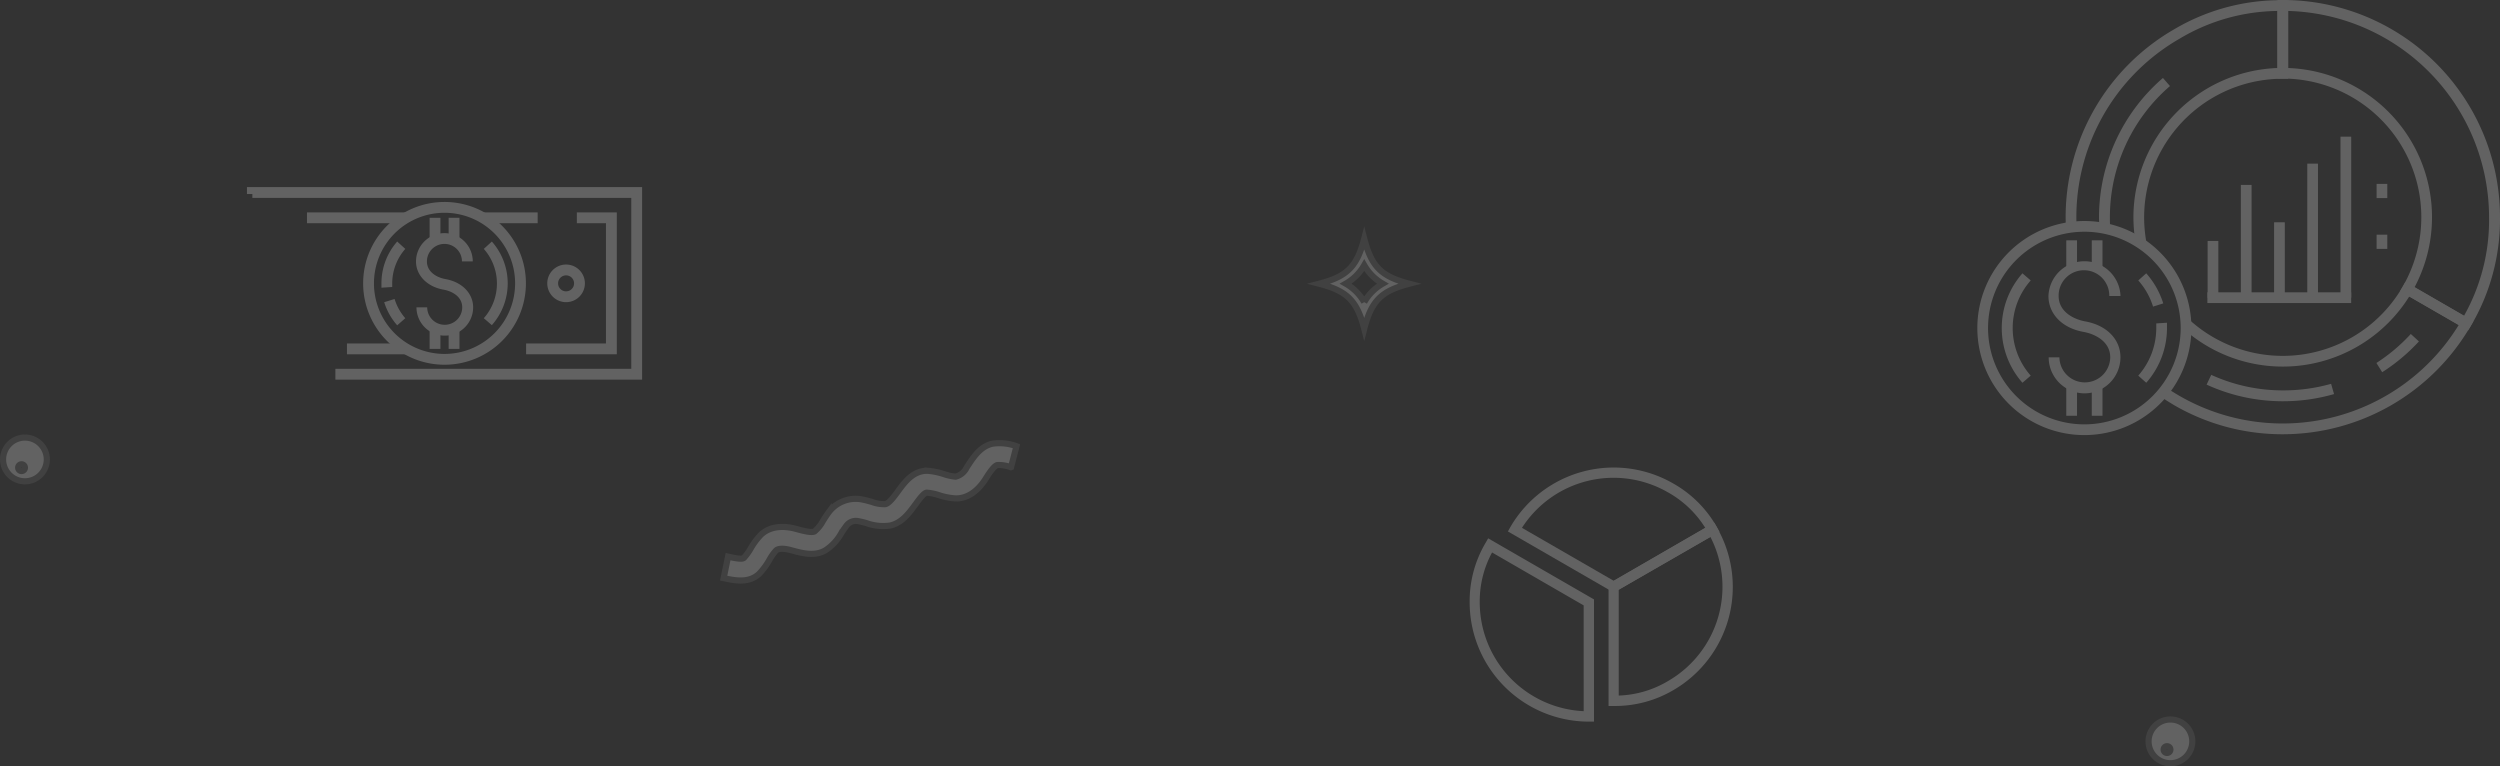 <svg xmlns="http://www.w3.org/2000/svg" width="406.739" height="124.672" viewBox="0 0 406.739 124.672">
  <rect x="0" y="0" width="406.739" height="124.672" fill="#333333" stroke="none"/>
  <g id="illustrations_header-1" data-name="illustrations / header-1" transform="translate(0.5)">
    <g id="illustrations_header-1-2" data-name="illustrations / header-1" transform="translate(506.239 475.172) rotate(180)" opacity="0.234">
      <g id="icon1" transform="translate(185.036 475.172) rotate(180)">
        <path id="Path_101" data-name="Path 101" d="M106.4,65.535,95.336,59.151l.436-.752a22.558,22.558,0,0,0-19.55-33.836H75.38V11.78h.872a35.34,35.34,0,0,1,35.34,35.34,33.994,33.994,0,0,1-4.73,17.663ZM97.7,58.5l8.046,4.647a31.716,31.716,0,0,0,4.068-16.031A33.611,33.611,0,0,0,77.124,13.562v9.286A24.287,24.287,0,0,1,97.7,58.5Z" transform="translate(-26.558 -11.78)" fill="#fff"/>
        <path id="Path_102" data-name="Path 102" d="M41,51.6a24.678,24.678,0,0,1-.414-4.466,24.332,24.332,0,0,1,23.43-24.279V13.571a31.693,31.693,0,0,0-15.918,4.512A33.468,33.468,0,0,0,31.341,48.716L29.6,48.8a35.235,35.235,0,0,1,17.625-32.25,33.994,33.994,0,0,1,17.663-4.73h.872V24.6h-.872A22.558,22.558,0,0,0,42.71,51.28Z" transform="translate(-15.19 -11.789)" fill="#fff"/>
        <path id="Path_103" data-name="Path 103" d="M69.908,97.568a35.1,35.1,0,0,1-17.6-4.722c-.752-.451-1.5-.925-2.256-1.406l.97-1.451c.684.459,1.414.917,2.158,1.346A33.611,33.611,0,0,0,98.594,79.793l-8.046-4.639a24.279,24.279,0,0,1-36.919,5.09L54.8,78.966a22.558,22.558,0,0,0,34.686-5.414l.436-.752,11.061,6.384-.436.752A35.34,35.34,0,0,1,69.908,97.568Z" transform="translate(-20.274 -26.918)" fill="#fff"/>
        <rect id="Rectangle_56" data-name="Rectangle 56" width="23.392" height="1.744" transform="translate(37.431 47.559)" fill="#fff"/>
        <rect id="Rectangle_57" data-name="Rectangle 57" width="1.744" height="18.347" transform="translate(42.874 30.084)" fill="#fff"/>
        <rect id="Rectangle_58" data-name="Rectangle 58" width="1.744" height="26.197" transform="translate(59.086 22.234)" fill="#fff"/>
        <rect id="Rectangle_59" data-name="Rectangle 59" width="1.744" height="21.806" transform="translate(53.679 26.625)" fill="#fff"/>
        <rect id="Rectangle_60" data-name="Rectangle 60" width="1.744" height="9.226" transform="translate(37.468 39.205)" fill="#fff"/>
        <rect id="Rectangle_61" data-name="Rectangle 61" width="1.744" height="12.264" transform="translate(48.281 36.167)" fill="#fff"/>
        <rect id="Rectangle_62" data-name="Rectangle 62" width="1.744" height="2.308" transform="translate(64.958 38.182)" fill="#fff"/>
        <rect id="Rectangle_63" data-name="Rectangle 63" width="1.744" height="2.308" transform="translate(64.958 29.919)" fill="#fff"/>
        <path id="Path_104" data-name="Path 104" d="M27.864,94.429A17.414,17.414,0,1,1,45.279,77.014,17.414,17.414,0,0,1,27.864,94.429Zm0-33.084a15.67,15.67,0,1,0,15.67,15.67A15.67,15.67,0,0,0,27.864,61.344Z" transform="translate(-10.45 -23.643)" fill="#fff"/>
        <path id="Path_105" data-name="Path 105" d="M31.72,89.8a5.88,5.88,0,0,1-5.008-2.85,5.82,5.82,0,0,1-.835-3.008h1.744a4.136,4.136,0,0,0,8.271,0c0-2.5-2.316-3.76-4.308-4.136C28.1,79.2,25.84,76.9,25.84,73.954a5.865,5.865,0,0,1,11.722,0H35.735a4.121,4.121,0,1,0-8.241,0c0,2.5,2.323,3.76,4.308,4.136,3.5.617,5.752,2.91,5.752,5.857A5.872,5.872,0,0,1,31.72,89.8Z" transform="translate(-14.268 -25.801)" fill="#fff"/>
        <rect id="Rectangle_64" data-name="Rectangle 64" width="1.744" height="4.481" transform="translate(14.474 39.1)" fill="#fff"/>
        <rect id="Rectangle_65" data-name="Rectangle 65" width="1.744" height="4.978" transform="translate(14.474 62.665)" fill="#fff"/>
        <rect id="Rectangle_66" data-name="Rectangle 66" width="1.744" height="4.519" transform="translate(18.618 39.1)" fill="#fff"/>
        <rect id="Rectangle_67" data-name="Rectangle 67" width="1.744" height="4.94" transform="translate(18.618 62.703)" fill="#fff"/>
        <path id="Path_106" data-name="Path 106" d="M19.1,88.725a13.452,13.452,0,0,1,0-17.805l1.346,1.158a11.692,11.692,0,0,0,0,15.49Z" transform="translate(-11.76 -26.452)" fill="#fff"/>
        <path id="Path_107" data-name="Path 107" d="M46.571,91.377l-1.3-1.158A11.692,11.692,0,0,0,48.2,82.475v-.752l1.744-.113V82.5A13.437,13.437,0,0,1,46.571,91.377Z" transform="translate(-19.088 -29.104)" fill="#fff"/>
        <path id="Path_108" data-name="Path 108" d="M47.679,76.334a11.61,11.61,0,0,0-2.4-4.256l1.293-1.158a13.429,13.429,0,0,1,2.767,4.895Z" transform="translate(-19.091 -26.452)" fill="#fff"/>
        <path id="Path_109" data-name="Path 109" d="M97.74,90.258l-.94-1.5a28.452,28.452,0,0,0,5.594-4.715l1.323,1.211a30.076,30.076,0,0,1-5.978,5.008Z" transform="translate(-31.872 -29.706)" fill="#fff"/>
        <path id="Path_110" data-name="Path 110" d="M72.474,97.183A29.716,29.716,0,0,1,60.06,94.477l.752-1.587A28.032,28.032,0,0,0,72.5,95.416a28.453,28.453,0,0,0,7.812-1.068l.481,1.669a29.9,29.9,0,0,1-8.324,1.165Z" transform="translate(-22.757 -31.902)" fill="#fff"/>
        <path id="Path_111" data-name="Path 111" d="M36.84,53.178c0-.609-.06-1.233-.06-1.85a29.917,29.917,0,0,1,10.4-22.676l1.145,1.314a28.167,28.167,0,0,0-9.775,21.362c0,.586,0,1.173.053,1.744Z" transform="translate(-16.982 -15.966)" fill="#fff"/>
      </g>
      <g id="icon2" transform="translate(224.819 357.767)">
        <path id="Path_112" data-name="Path 112" d="M15.254,44.273l-.421-.752a19.415,19.415,0,0,1,7.1-26.5,18.73,18.73,0,0,1,9.677-2.564h.842V34.34ZM30.8,16.151a16.7,16.7,0,0,0-8.023,2.361,17.708,17.708,0,0,0-6.888,23.46L30.8,33.37Z" transform="translate(-12.237 -11.911)" fill="#fff"/>
        <path id="Path_113" data-name="Path 113" d="M32.326,59.339a19.437,19.437,0,0,1-9.685-2.6,18.708,18.708,0,0,1-7.1-7.1l-.414-.752L32.326,39l17.219,9.94-.421.752A19.452,19.452,0,0,1,32.326,59.339ZM17.438,49.527a16.82,16.82,0,0,0,6.053,5.767,17.715,17.715,0,0,0,23.768-5.767L32.326,40.91Z" transform="translate(-12.955 -17.999)" fill="#fff"/>
        <path id="Path_114" data-name="Path 114" d="M59.489,40.891,42.27,30.951V11.07h.842A19.415,19.415,0,0,1,62.5,30.47a18.617,18.617,0,0,1-2.594,9.692ZM43.954,29.981l14.9,8.609a16.655,16.655,0,0,0,2.008-8.121,17.745,17.745,0,0,0-16.911-17.7Z" transform="translate(-19.688 -11.07)" fill="#fff"/>
      </g>
      <g id="icon5" transform="translate(402.271 413.409)">
        <path id="Path_118" data-name="Path 118" d="M72.519,37.035H8.23V5.71h49.9V7.469H9.989V35.275h61.65v.632h.88Z" transform="translate(-8.23 -5.71)" fill="#fff"/>
        <path id="Path_119" data-name="Path 119" d="M49.459,31.9A4.609,4.609,0,0,1,44.85,27.3H46.61a2.85,2.85,0,1,0,5.7,0c0-1.729-1.632-2.624-3.008-2.872-2.684-.466-4.512-2.316-4.512-4.6a4.609,4.609,0,0,1,8.625-2.256,4.557,4.557,0,0,1,.594,2.256H52.264a2.812,2.812,0,0,0-.368-1.391,2.85,2.85,0,0,0-5.331,1.391c0,1.729,1.632,2.624,3.008,2.872,2.684.466,4.512,2.316,4.512,4.6A4.617,4.617,0,0,1,49.459,31.9Z" transform="translate(-17.3 -8.069)" fill="#fff"/>
        <rect id="Rectangle_68" data-name="Rectangle 68" width="1.759" height="3.346" transform="translate(29.716 5)" fill="#fff"/>
        <rect id="Rectangle_69" data-name="Rectangle 69" width="1.759" height="3.722" transform="translate(29.716 22.61)" fill="#fff"/>
        <rect id="Rectangle_70" data-name="Rectangle 70" width="1.759" height="3.376" transform="translate(32.814 5)" fill="#fff"/>
        <rect id="Rectangle_71" data-name="Rectangle 71" width="1.759" height="3.692" transform="translate(32.814 22.633)" fill="#fff"/>
        <path id="Path_120" data-name="Path 120" d="M46.626,35.413A13.241,13.241,0,1,1,59.853,22.171,13.241,13.241,0,0,1,46.626,35.413Zm0-24.723A11.482,11.482,0,1,0,58.093,22.171,11.482,11.482,0,0,0,46.626,10.689Z" transform="translate(-14.467 -6.509)" fill="#fff"/>
        <path id="Path_121" data-name="Path 121" d="M39.889,31.1a10.256,10.256,0,0,1,0-13.6L41.2,18.628a8.512,8.512,0,0,0,0,11.279Z" transform="translate(-15.444 -8.635)" fill="#fff"/>
        <path id="Path_122" data-name="Path 122" d="M60.786,33.112l-1.316-1.2A8.527,8.527,0,0,0,61.6,26.277v-.564L63.35,25.6v.677a10.271,10.271,0,0,1-2.564,6.835Z" transform="translate(-20.942 -10.644)" fill="#fff"/>
        <path id="Path_123" data-name="Path 123" d="M61.214,21.746a8.5,8.5,0,0,0-1.744-3.128l1.316-1.158A10.249,10.249,0,0,1,62.9,21.22Z" transform="translate(-20.942 -8.625)" fill="#fff"/>
        <path id="Path_124" data-name="Path 124" d="M20.207,34.274h-6.5V11.19H28.463v1.759H15.469V32.514h4.737Z" transform="translate(-9.589 -7.069)" fill="#fff"/>
        <rect id="Rectangle_72" data-name="Rectangle 72" width="8.903" height="1.759" transform="translate(16.993 25.445)" fill="#fff"/>
        <rect id="Rectangle_73" data-name="Rectangle 73" width="16.129" height="1.759" transform="translate(38.393 25.445)" fill="#fff"/>
        <rect id="Rectangle_74" data-name="Rectangle 74" width="9.625" height="1.759" transform="translate(38.393 4.121)" fill="#fff"/>
        <path id="Path_125" data-name="Path 125" d="M23.67,28.591a3.06,3.06,0,1,1,3.06-3.06A3.06,3.06,0,0,1,23.67,28.591Zm0-4.361a1.3,1.3,0,1,0,1.3,1.3A1.3,1.3,0,0,0,23.67,24.229Z" transform="translate(-11.301 -9.868)" fill="#fff"/>
      </g>
      <path id="Path_116" data-name="Path 116" d="M43.827,22.653A3.557,3.557,0,1,1,47.383,19.1,3.557,3.557,0,0,1,43.827,22.653Zm0-4.88a.551.551,0,1,0,0-.03Z" transform="translate(458.856 381.327)" fill="#fff" stroke="#707070" stroke-miterlimit="10" stroke-width="1"/>
      <path id="Path_117" data-name="Path 117" d="M61.6,22.653A3.557,3.557,0,1,1,65.153,19.1,3.557,3.557,0,0,1,61.6,22.653Zm0-4.88a.551.551,0,1,0,0-.03Z" transform="translate(92.023 335.46)" fill="#fff" stroke="#707070" stroke-miterlimit="10" stroke-width="1"/>
      <path id="icon3" d="M4.113,6.554A4.15,4.15,0,0,1,3.5,6.509,7.963,7.963,0,0,1,0,4.727L2.045,1.862h.038A5.549,5.549,0,0,0,4,2.982c.556.083,1.729-.752,2.587-1.406C8.609.073,10.625-.341,12.309.358a10.722,10.722,0,0,1,2.376,1.5A8.121,8.121,0,0,0,16.332,2.9c.406.173,1.541-.564,2.376-1.1,1.5-.955,3.12-2.03,5.083-1.759a7.97,7.97,0,0,1,3.5,1.775,13.153,13.153,0,0,0,1.105.752,1.9,1.9,0,0,0,2.068,0c.368-.226.752-.5,1.12-.752A7.9,7.9,0,0,1,35.13.05c2.015-.3,3.714.955,5.211,2.06.955.7,1.8.993,2.256.8A7.918,7.918,0,0,0,44.153,1.87,11.279,11.279,0,0,1,46.5.366c2.135-.895,4.1.376,5.669,1.4L50.243,4.772c-.827-.549-1.955-1.286-2.331-1.113a8.489,8.489,0,0,0-1.579,1.03,11.023,11.023,0,0,1-2.376,1.5c-1.684.692-3.7.271-5.677-1.188-.9-.662-2.068-1.5-2.632-1.444a5.677,5.677,0,0,0-1.917,1.12c-.429.323-.872.654-1.361.962a5.474,5.474,0,0,1-5.82,0c-.481-.3-.917-.632-1.338-.94a5.557,5.557,0,0,0-1.925-1.128c-.639-.083-1.714.609-2.662,1.218-1.579,1.023-3.534,2.256-5.669,1.4a11.279,11.279,0,0,1-2.346-1.5,8.271,8.271,0,0,0-1.594-1.038A2.748,2.748,0,0,0,8.8,4.4C7.376,5.441,5.865,6.554,4.113,6.554Z" transform="translate(339.668 398.161) rotate(-21)" fill="#fff" stroke="#707070" stroke-miterlimit="10" stroke-width="1"/>
      <path id="icon6" d="M37.661,14.331a8,8,0,0,0,3.008,3.008,8.076,8.076,0,0,0-3.008,3.008,8.106,8.106,0,0,0-3.008-3.008,8.038,8.038,0,0,0,3.008-3.008m0-4.331c-1.173,4.564-2.775,6.158-7.331,7.331,4.557,1.181,6.158,2.775,7.331,7.331,1.181-4.557,2.775-6.151,7.331-7.331C40.436,16.158,38.834,14.564,37.661,10Z" transform="translate(247.123 411.68)" fill="#fff" stroke="#707070" stroke-miterlimit="10" stroke-width="1"/>
    </g>
  </g>
</svg>
